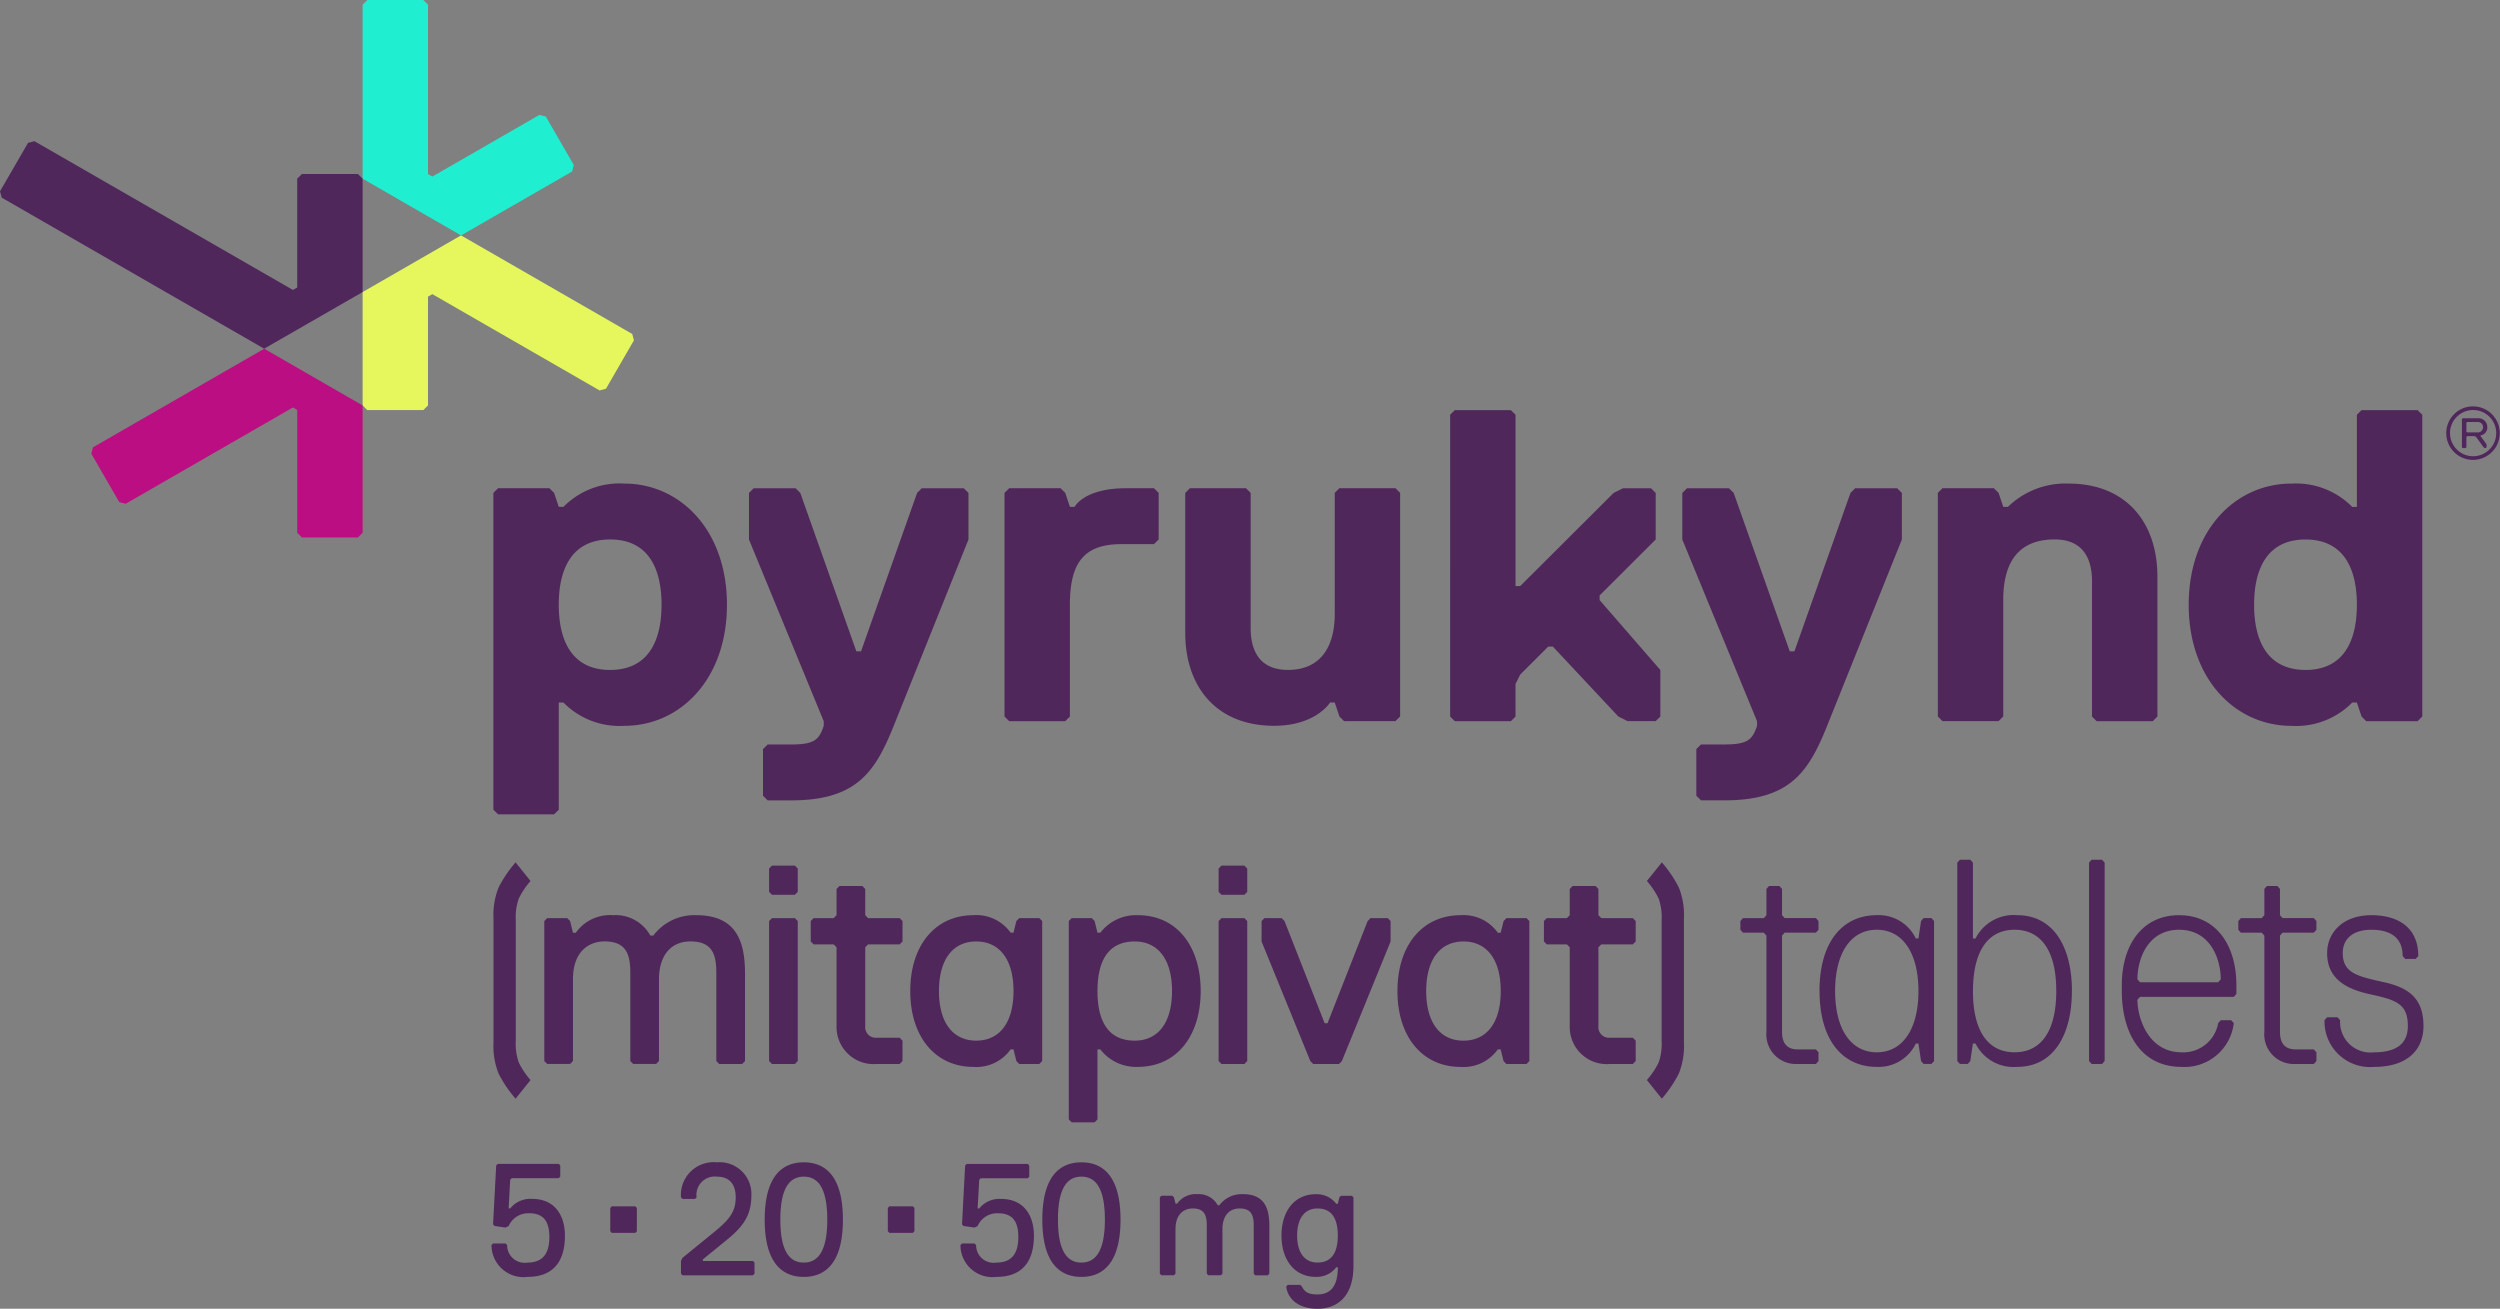 <svg id="Pyrukynd_Logo" data-name="Pyrukynd Logo" xmlns="http://www.w3.org/2000/svg" width="205.584" height="107.621"><rect width="100%" height="100%" fill="#808080" stroke="none"/><defs><style>.cls-1{fill:#50275b}</style></defs><g id="Logo"><path id="Path_6114" data-name="Path 6114" class="cls-1" d="M386.445 197.609a2.2 2.2 0 1 1-2.21 2.2 2.2 2.2 0 0 1 2.21-2.2zm0 4.1a1.9 1.9 0 1 0-1.9-1.9 1.91 1.91 0 0 0 1.9 1.902zm1.105-.979v.245l-.061.061h-.061l-.123-.061-.614-.857-.123-.061h-.614l-.061.061v.857l-.061.061h-.246l-.061-.061v-2.325l.061-.061h1.228a.724.724 0 0 1 .8.735.666.666 0 0 1-.553.673v.061zm-.737-1.837h-.86l-.061.061v.735l.061.061h.86a.429.429 0 1 0 0-.857zM234.4 223.879a6.47 6.47 0 0 1-4.994-1.916h-.384v8.811l-.384.383h-4.61l-.384-.383v-26.051l.384-.383h4.226l.384.383.384 1.15h.384a6.47 6.47 0 0 1 4.994-1.916c4.61 0 8.452 3.831 8.452 9.96s-3.838 9.962-8.452 9.962zm-1.153-15.325c-3.073 0-4.226 2.3-4.226 5.364s1.153 5.364 4.226 5.364 4.226-2.3 4.226-5.364-1.148-5.364-4.221-5.364zm23.319 15.325c-1.537 3.831-3.074 6.13-8.452 6.13H246.2l-.384-.383v-3.831l.384-.383h1.921c1.921 0 2.305-.383 2.689-1.532v-.38l-6.147-14.942v-3.831l.384-.383h3.453l.384.383 4.61 13.026h.384l4.61-13.026.384-.383h3.457l.384.383v3.831zm21.4-14.941h-2.686c-3.073 0-4.226 1.533-4.226 4.98v9.195l-.384.383h-4.61l-.384-.383v-18.39l.384-.383h4.226l.384.383.384 1.15h.384s.768-1.533 4.226-1.533h2.305l.384.383v3.831zm2.958-4.6h4.61l.384.383v11.111c0 1.915.768 3.448 3.073 3.448 2.689 0 3.842-1.916 3.842-4.6v-9.961l.384-.383h4.61l.384.383v18.389l-.384.383H293.6l-.384-.383-.384-1.149h-.384s-1.153 1.916-4.61 1.916c-4.61 0-7.3-3.065-7.3-7.662v-11.49zm38.3 19.156h-2.305l-.768-.383-5.378-5.746h-.384l-2.305 2.3-.384.766v2.682l-.384.383h-4.61l-.384-.383V198.3l.384-.383h4.61l.384.383v14.087h.384l7.683-7.662.769-.383h2.305l.384.383v3.831l-4.61 4.6v.383l4.994 5.747v3.831zm14.1.383c-1.537 3.831-3.073 6.13-8.452 6.13h-1.921l-.384-.383v-3.831l.384-.383h1.921c1.921 0 2.305-.383 2.689-1.532v-.378l-6.147-14.942v-3.831l.384-.383h3.458l.384.383 4.61 13.026h.384l4.61-13.026.384-.383h3.458l.384.383v3.831zm26.776-.377h-4.61l-.384-.383V212c0-1.916-.769-3.449-3.074-3.449-2.689 0-4.226 1.533-4.226 4.981v9.578l-.384.383h-4.61l-.384-.383v-18.387l.384-.383h4.226l.384.383.384 1.15h.384a6.774 6.774 0 0 1 4.994-1.916c4.61 0 7.3 3.065 7.3 7.662v11.493zm11.409-19.539a6.47 6.47 0 0 1 4.994 1.916h.384V198.3l.384-.383h4.61l.384.383v24.814l-.384.383h-4.226l-.384-.383-.384-1.149h-.384a6.47 6.47 0 0 1-4.994 1.916c-4.61 0-8.452-3.831-8.452-9.961s3.843-9.963 8.457-9.963zm1.153 15.324c3.073 0 4.226-2.3 4.226-5.364s-1.153-5.364-4.226-5.364-4.226 2.3-4.226 5.364 1.157 5.361 4.23 5.361zM226.7 236.639a6.6 6.6 0 0 0-.97 1.447 4.679 4.679 0 0 0-.243 1.771v9.933a4.683 4.683 0 0 0 .243 1.771 6.607 6.607 0 0 0 .97 1.447l-1.23 1.533a10.053 10.053 0 0 1-1.4-2.073 6.085 6.085 0 0 1-.416-2.548v-10.193a6.084 6.084 0 0 1 .416-2.548 10.165 10.165 0 0 1 1.4-2.073zm17.4 15.047h-1.886l-.236-.24v-7.2c0-1.44-.236-2.639-2.122-2.639-1.65 0-2.594 1.2-2.594 3.119v6.718l-.236.24h-1.886l-.236-.24v-7.2c0-1.44-.236-2.639-2.122-2.639-1.179 0-2.593.72-2.593 3.119v6.718l-.236.24h-1.886l-.236-.24v-11.511l.236-.24h1.65l.236.24.236.959h.236a3.45 3.45 0 0 1 3.065-1.44 3.254 3.254 0 0 1 3.065 1.68h.236a4.232 4.232 0 0 1 3.537-1.68c3.3 0 4.009 2.159 4.009 4.8v7.2zm4.339-13.915h-1.886l-.236-.24v-1.919l.236-.24h1.886l.236.24v1.919zm0 13.915h-1.886l-.236-.24v-11.515l.236-.24h1.886l.236.24v11.515zm8.612 0h-1.886a3.046 3.046 0 0 1-3.3-3.119v-6.477l-.236-.24h-1.65l-.236-.24v-1.679l.236-.24h1.65l.236-.24v-2.159l.236-.24h1.886l.236.24v2.159l.236.24h2.594l.236.24v1.679l-.236.24h-2.594l-.236.24v6.478a.871.871 0 0 0 .943.959h1.886l.236.24v1.679zm9.6-11.755.236-.24h1.65l.236.24v11.515l-.236.24h-1.65l-.236-.24-.236-.96h-.236a3.451 3.451 0 0 1-3.065 1.44c-3.065 0-5.187-2.4-5.187-6.238s2.122-6.238 5.187-6.238a3.451 3.451 0 0 1 3.065 1.44h.236zm-3.3 1.679c-1.886 0-3.065 1.44-3.065 4.078s1.179 4.079 3.065 4.079 3.065-1.439 3.065-4.079-1.184-4.078-3.07-4.078zm13.271 10.316a3.71 3.71 0 0 1-3.065-1.44h-.236v5.758l-.236.24h-1.886l-.236-.24v-16.313l.236-.24h1.65l.236.24.236.959h.236a3.71 3.71 0 0 1 3.065-1.44c3.3 0 5.187 2.639 5.187 6.238s-1.891 6.238-5.192 6.238zm-.236-10.316c-1.886 0-3.065 1.2-3.065 4.078s1.179 4.079 3.065 4.079 3.065-1.439 3.065-4.079-1.184-4.078-3.07-4.078zm9.019-3.838h-1.886l-.236-.24v-1.919l.236-.24h1.881l.236.24v1.919zm0 13.915h-1.886l-.236-.24v-11.516l.236-.24h1.881l.236.24v11.515zm8.013-.24-.236.24h-2.122l-.236-.24-4.009-9.836v-1.679l.236-.24h1.415l.236.24 3.3 8.4h.236l3.3-8.4.236-.24h1.415l.236.24v1.679zm13.3-11.515.236-.24h1.646l.236.24v11.515l-.236.24h-1.651l-.236-.24-.236-.96h-.236a3.451 3.451 0 0 1-3.065 1.44c-3.065 0-5.187-2.4-5.187-6.238s2.122-6.238 5.187-6.238a3.451 3.451 0 0 1 3.065 1.44h.236zm-3.3 1.679c-1.886 0-3.065 1.44-3.065 4.078s1.179 4.079 3.065 4.079 3.065-1.439 3.065-4.079-1.183-4.079-3.067-4.079zm13.926 10.076h-1.886a3.046 3.046 0 0 1-3.3-3.119v-6.478l-.236-.24h-1.651l-.236-.24v-1.679l.236-.24h1.651l.236-.24v-2.159l.236-.24h1.886l.236.24v2.159l.236.24h2.593l.236.24v1.679l-.236.24h-2.593l-.236.24v6.478a.871.871 0 0 0 .943.959h1.886l.236.24v1.679zm1.157 1.321a6.618 6.618 0 0 0 .97-1.447 4.684 4.684 0 0 0 .242-1.771v-9.933a4.68 4.68 0 0 0-.242-1.771 6.614 6.614 0 0 0-.97-1.447l1.23-1.533a10.061 10.061 0 0 1 1.4 2.073 6.084 6.084 0 0 1 .416 2.548v10.192a6.085 6.085 0 0 1-.416 2.548 10.181 10.181 0 0 1-1.4 2.073zm-92.054 16.187a2.634 2.634 0 0 1-2.958-2.617l.129-.131h1.029l.129.131a1.443 1.443 0 0 0 1.672 1.44c1.286 0 1.8-.785 1.8-2.094 0-1.177-.386-1.963-1.672-1.963a1.751 1.751 0 0 0-1.672 1.047l-.257.131-.9-.131-.129-.131.257-4.842.125-.135h5.016l.129.131v.916l-.129.131h-3.859l-.129.131-.128 2.355h.128a2.138 2.138 0 0 1 1.8-.785c1.929 0 2.7 1.439 2.7 3.01.004 2.358-1.154 3.405-3.083 3.405zm18.541-.131H239.2l-.129-.131v-1.047l.129-.262 2.572-2.094c1.286-1.047 1.8-1.7 1.8-2.879 0-.916-.386-1.7-1.544-1.7a1.508 1.508 0 0 0-1.672 1.7l-.129.131H239.2l-.129-.131a2.694 2.694 0 0 1 2.958-2.879 2.614 2.614 0 0 1 2.83 2.748c0 1.7-.772 2.617-2.058 3.664l-1.929 1.57v.131h4.116l.129.131v.916zm4.183-9.291c1.8 0 3.216 1.178 3.216 4.711s-1.415 4.711-3.216 4.711-3.216-1.178-3.216-4.711 1.413-4.711 3.214-4.711zm0 8.244c1.158 0 1.929-.916 1.929-3.533s-.772-3.533-1.929-3.533-1.929.916-1.929 3.533.769 3.533 1.927 3.533zm15.84 1.178a2.634 2.634 0 0 1-2.958-2.617l.129-.131h1.029l.129.131a1.443 1.443 0 0 0 1.672 1.44c1.286 0 1.8-.785 1.8-2.094 0-1.177-.386-1.963-1.672-1.963a1.75 1.75 0 0 0-1.672 1.047l-.257.131-.9-.131-.129-.131.257-4.842.129-.131h5.016l.129.131v.916l-.129.131h-3.859l-.129.131-.129 2.355h.129a2.138 2.138 0 0 1 1.8-.785c1.929 0 2.7 1.439 2.7 3.01.004 2.354-1.158 3.401-3.087 3.401zm6.989-9.422c1.8 0 3.216 1.178 3.216 4.711s-1.415 4.711-3.216 4.711-3.215-1.178-3.215-4.711 1.415-4.711 3.215-4.711zm0 8.244c1.158 0 1.929-.916 1.929-3.533s-.772-3.533-1.929-3.533-1.929.916-1.929 3.533.775 3.533 1.929 3.533zm15.328 1.047H286.3l-.129-.131v-3.925c0-.785-.129-1.44-1.158-1.44-.9 0-1.415.654-1.415 1.7v3.664l-.129.131h-1.029l-.129-.131v-3.925c0-.785-.129-1.44-1.158-1.44-.643 0-1.415.393-1.415 1.7v3.664l-.129.131h-1.029l-.129-.131v-6.281l.129-.131h.9l.129.131.129.524h.129a1.883 1.883 0 0 1 1.672-.785 1.775 1.775 0 0 1 1.672.916h.129a2.307 2.307 0 0 1 1.929-.916c1.8 0 2.187 1.178 2.187 2.617v3.925zm5.756-.655h-.129a2.024 2.024 0 0 1-1.672.785c-1.8 0-2.83-1.44-2.83-3.4s1.029-3.4 2.83-3.4a2.025 2.025 0 0 1 1.672.785h.129l.129-.524.129-.131h.9l.129.131v5.627c0 2.617-1.415 3.533-2.958 3.533s-2.444-.785-2.572-1.832l.129-.131H290l.129.131c.257.523.643.654 1.286.654 1.158-.003 1.672-.789 1.672-2.228zm-1.672-4.842c-1.029 0-1.672.785-1.672 2.225s.643 2.224 1.672 2.224 1.672-.654 1.672-2.224-.64-2.225-1.669-2.225zm-58.157-.044.129-.131h1.931l.128.131v1.92l-.128.131h-1.931l-.129-.131zm22.825 0 .129-.131h1.93l.129.131v1.92l-.129.131h-1.93l-.129-.131zm76.32-11.837h-1.5a2.434 2.434 0 0 1-2.569-2.639v-7.917l-.214-.24h-1.713l-.214-.24v-.72l.214-.24h1.713l.214-.24v-2.16l.214-.24h.856l.214.24v2.159l.214.24h2.57l.214.24v.72l-.214.24h-2.57l-.214.24v7.917q0 1.44 1.285 1.44h1.5l.214.24v.72zm.295-6c0-4.079 1.927-6.238 4.711-6.238a3.386 3.386 0 0 1 3.212 1.919h.214l.214-1.439.214-.24h.642l.214.24v11.516l-.214.24h-.642l-.214-.24-.214-1.44h-.214a3.386 3.386 0 0 1-3.212 1.92c-2.78.002-4.706-2.158-4.706-6.236zm4.711 5.038c2.141 0 3.426-1.919 3.426-5.038s-1.285-5.038-3.426-5.038-3.426 1.92-3.426 5.038 1.288 5.04 3.43 5.04zm16.045-5.038c0 3.6-1.5 6.238-4.5 6.238a3.5 3.5 0 0 1-3.426-1.92h-.214l-.214 1.44-.214.24h-.642l-.214-.24v-16.313l.214-.24h.856l.214.24v6.238h.214a3.5 3.5 0 0 1 3.426-1.919c3.005 0 4.504 2.639 4.504 6.238zm-8.137 0c0 3.359 1.285 5.038 3.426 5.038s3.426-1.679 3.426-5.038-1.285-5.038-3.426-5.038-3.422 1.681-3.422 5.04zm10.617 6h-.856l-.214-.24v-16.315l.214-.24h.856l.214.24v16.315zm3.123-5.518-.214.24c0 1.44.857 4.319 3.64 4.319a2.911 2.911 0 0 0 3-2.4l.214-.24h.856l.214.24a4.079 4.079 0 0 1-4.283 3.6c-3.426 0-4.925-2.879-4.925-6.238v-.48c0-3.359 1.713-5.758 4.711-5.758s4.711 2.4 4.711 5.758v.72l-.214.24zm6.638-1.44c0-1.68-.856-4.079-3.426-4.079s-3.426 2.4-3.426 4.079l.214.24h6.424zm7.655 6.958h-1.5a2.434 2.434 0 0 1-2.569-2.639v-7.917l-.214-.24h-1.713l-.214-.24v-.72l.214-.24h1.713l.214-.24v-2.16l.214-.24h.856l.214.24v2.159l.214.24h2.569l.214.24v.72l-.214.24h-2.569l-.214.24v7.917q0 1.44 1.285 1.44h1.5l.214.24v.72zm4.946.24a3.748 3.748 0 0 1-4.068-3.839l.214-.24h.857l.214.24a2.5 2.5 0 0 0 2.784 2.639c2.141 0 2.784-.96 2.784-2.159 0-1.92-1.071-2.16-3.212-2.639s-3.426-1.44-3.426-3.359c0-1.68 1.285-3.119 3.64-3.119 2.141 0 3.854.96 3.854 3.359l-.214.24h-.856l-.214-.24c0-1.2-.642-2.16-2.569-2.16-1.5 0-2.356.72-2.356 1.92 0 1.679 1.285 1.919 3.426 2.4s3.212 1.439 3.212 3.6c.002 1.917-1.283 3.357-4.063 3.357z" transform="translate(-183.072 -164.191)"/><g id="Group_6181" data-name="Group 6181"><path id="Path_6115" data-name="Path 6115" d="M183.769 86.694V72.383l.384-.383h4.61l.384.383v13.935l.356.2 8.808-5.071.525.14 2.3 3.981-.136.532-9.134 5.259z" transform="translate(-153.95 -72)" style="fill:#1feed1"/><path id="Path_6116" data-name="Path 6116" d="M183.769 149.413v9.324l.384.383h4.61l.384-.383v-8.948l.356-.205 13.754 7.919.525-.14 2.3-3.981-.141-.523-14.08-8.107z" transform="translate(-153.95 -125.396)" style="fill:#e5f75c"/><path id="Path_6117" data-name="Path 6117" d="M122.434 184.458v10.472l-.384.383h-4.61l-.384-.383v-10.1l-.356-.205-13.754 7.919-.525-.14-2.3-3.981.141-.523 14.08-8.107z" transform="translate(-92.615 -151.117)" style="fill:#bb0e82"/><path id="Path_6118" data-name="Path 6118" class="cls-1" d="M101.819 128.043v-9.324l-.384-.383h-4.61l-.384.383v8.948l-.356.2-21.255-12.232-.525.14L72 119.756l.141.523L93.722 132.7z" transform="translate(-72 -104.026)"/></g></g></svg>